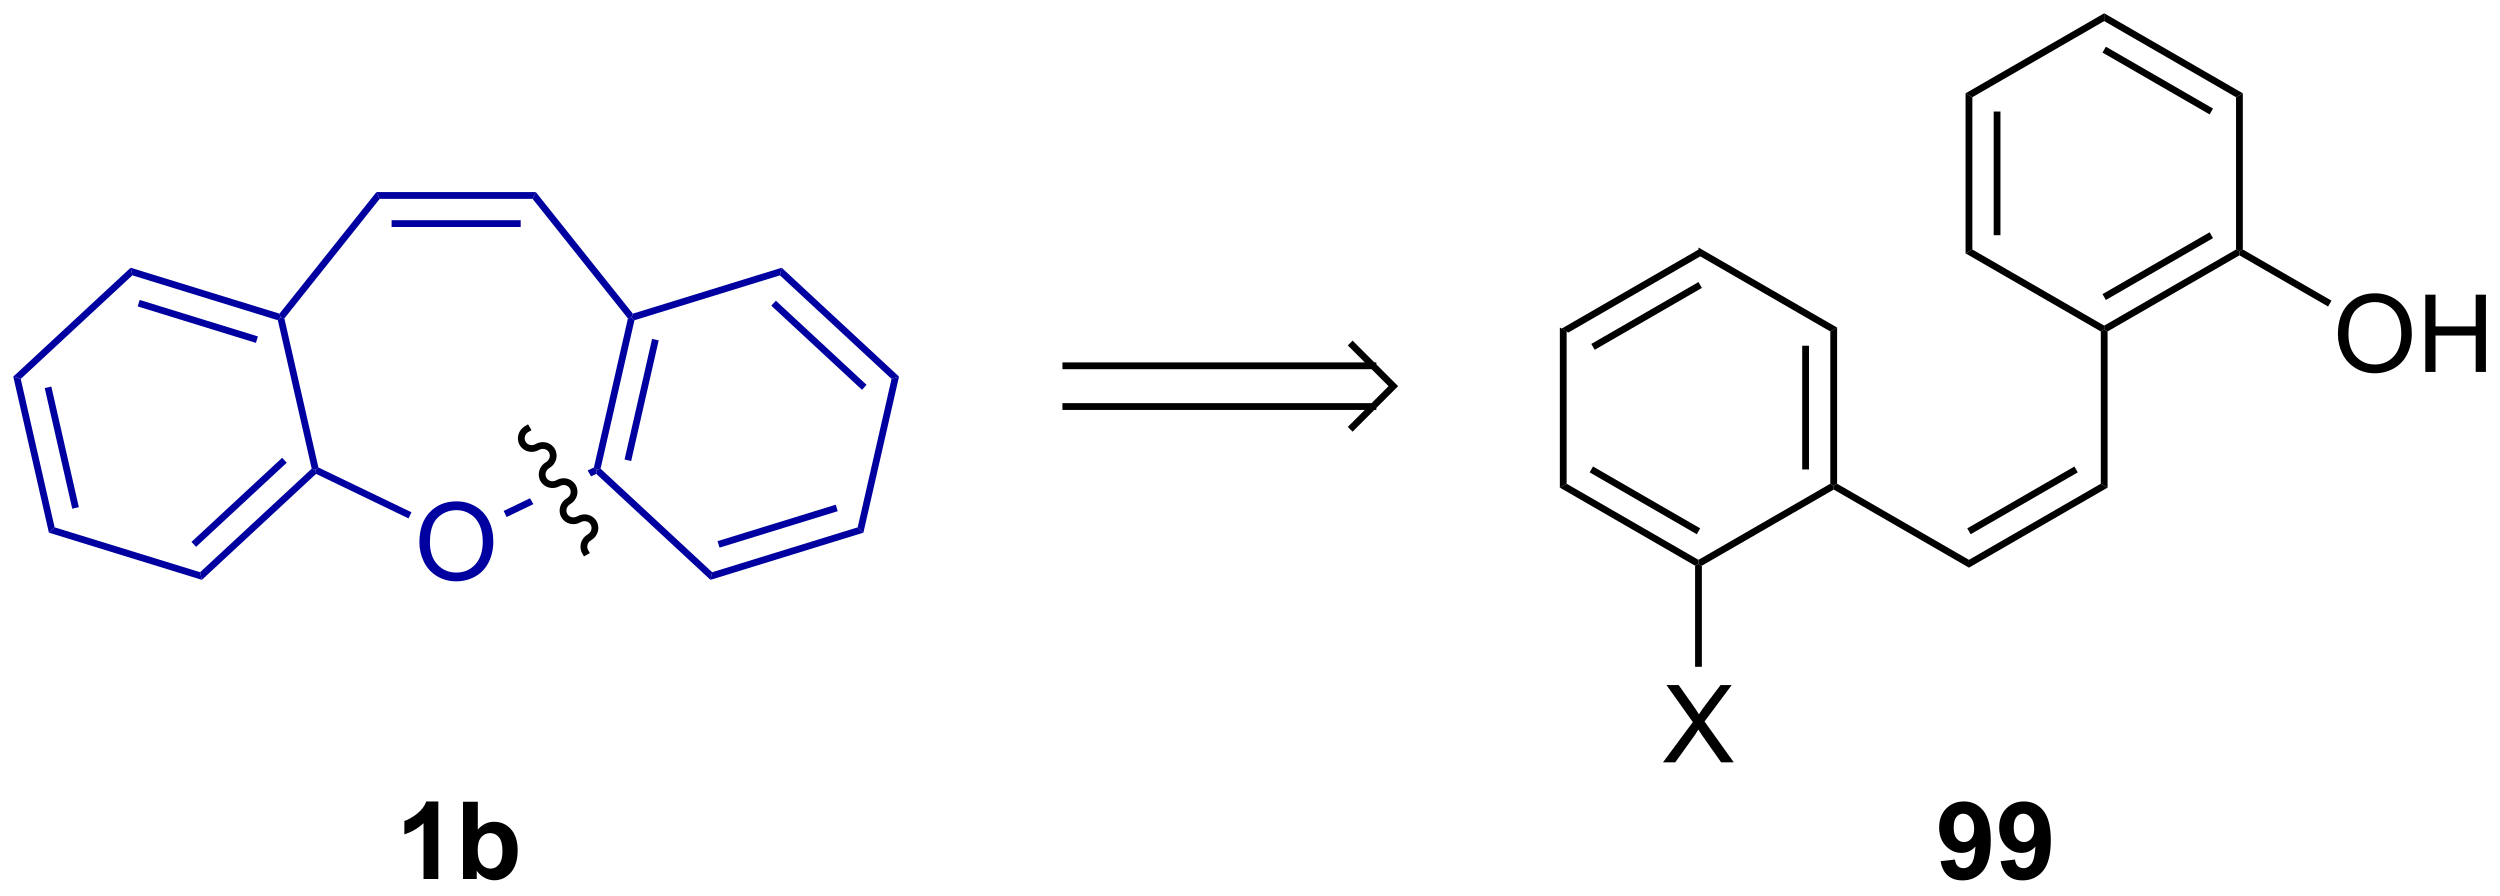 <?xml version="1.0" encoding="UTF-8"?>
<!DOCTYPE svg PUBLIC '-//W3C//DTD SVG 1.0//EN'
          'http://www.w3.org/TR/2001/REC-SVG-20010904/DTD/svg10.dtd'>
<svg stroke-dasharray="none" shape-rendering="auto" xmlns="http://www.w3.org/2000/svg" font-family="'Dialog'" text-rendering="auto" width="505" fill-opacity="1" color-interpolation="auto" color-rendering="auto" preserveAspectRatio="xMidYMid meet" font-size="12px" viewBox="0 0 505 181" fill="black" xmlns:xlink="http://www.w3.org/1999/xlink" stroke="black" image-rendering="auto" stroke-miterlimit="10" stroke-linecap="square" stroke-linejoin="miter" font-style="normal" stroke-width="1" height="181" stroke-dashoffset="0" font-weight="normal" stroke-opacity="1"
><!--Generated by the Batik Graphics2D SVG Generator--><defs id="genericDefs"
  /><g
  ><defs id="defs1"
    ><clipPath clipPathUnits="userSpaceOnUse" id="clipPath1"
      ><path d="M0.646 0.646 L189.945 0.646 L189.945 68.329 L0.646 68.329 L0.646 0.646 Z"
      /></clipPath
      ><clipPath clipPathUnits="userSpaceOnUse" id="clipPath2"
      ><path d="M177.629 196.775 L177.629 262.576 L361.664 262.576 L361.664 196.775 Z"
      /></clipPath
    ></defs
    ><g transform="scale(2.667,2.667) translate(-0.646,-0.646) matrix(1.029,0,0,1.029,-182.063,-201.757)"
    ><path d="M302.703 214.997 L302.703 215.574 L292.994 221.18 L292.494 220.891 ZM302.578 217.459 L294.689 222.014 L294.939 222.447 L302.828 217.892 Z" stroke="none" clip-path="url(#clipPath2)"
    /></g
    ><g transform="matrix(2.743,0,0,2.743,-487.223,-539.74)"
    ><path d="M292.494 220.891 L292.994 221.18 L292.994 232.391 L292.494 232.68 Z" stroke="none" clip-path="url(#clipPath2)"
    /></g
    ><g transform="matrix(2.743,0,0,2.743,-487.223,-539.74)"
    ><path d="M292.494 232.68 L292.994 232.391 L302.703 237.997 L302.703 238.286 L302.453 238.43 ZM294.689 231.557 L302.578 236.112 L302.828 235.679 L294.939 231.124 Z" stroke="none" clip-path="url(#clipPath2)"
    /></g
    ><g transform="matrix(2.743,0,0,2.743,-487.223,-539.74)"
    ><path d="M302.953 238.43 L302.703 238.286 L302.703 237.997 L312.412 232.391 L312.662 232.536 L312.662 232.824 Z" stroke="none" clip-path="url(#clipPath2)"
    /></g
    ><g transform="matrix(2.743,0,0,2.743,-487.223,-539.74)"
    ><path d="M312.912 232.391 L312.662 232.536 L312.412 232.391 L312.412 221.18 L312.912 220.891 ZM310.842 231.34 L310.842 222.231 L310.342 222.231 L310.342 231.34 Z" stroke="none" clip-path="url(#clipPath2)"
    /></g
    ><g transform="matrix(2.743,0,0,2.743,-487.223,-539.74)"
    ><path d="M312.912 220.891 L312.412 221.18 L302.703 215.574 L302.703 214.997 Z" stroke="none" clip-path="url(#clipPath2)"
    /></g
    ><g transform="matrix(2.743,0,0,2.743,-487.223,-539.74)"
    ><path d="M332.831 221.18 L332.581 221.036 L332.581 220.747 L342.29 215.141 L342.54 215.286 L342.54 215.574 ZM332.706 218.862 L340.595 214.307 L340.345 213.874 L332.456 218.429 Z" stroke="none" clip-path="url(#clipPath2)"
    /></g
    ><g transform="matrix(2.743,0,0,2.743,-487.223,-539.74)"
    ><path d="M342.79 215.141 L342.54 215.286 L342.29 215.141 L342.29 203.93 L342.79 203.641 Z" stroke="none" clip-path="url(#clipPath2)"
    /></g
    ><g transform="matrix(2.743,0,0,2.743,-487.223,-539.74)"
    ><path d="M342.79 203.641 L342.29 203.93 L332.581 198.324 L332.581 197.747 ZM340.595 204.764 L332.706 200.209 L332.456 200.642 L340.345 205.197 Z" stroke="none" clip-path="url(#clipPath2)"
    /></g
    ><g transform="matrix(2.743,0,0,2.743,-487.223,-539.74)"
    ><path d="M332.581 197.747 L332.581 198.324 L322.872 203.93 L322.372 203.641 Z" stroke="none" clip-path="url(#clipPath2)"
    /></g
    ><g transform="matrix(2.743,0,0,2.743,-487.223,-539.74)"
    ><path d="M322.372 203.641 L322.872 203.93 L322.872 215.141 L322.372 215.43 ZM324.442 204.981 L324.442 214.09 L324.942 214.09 L324.942 204.981 Z" stroke="none" clip-path="url(#clipPath2)"
    /></g
    ><g transform="matrix(2.743,0,0,2.743,-487.223,-539.74)"
    ><path d="M322.372 215.43 L322.872 215.141 L332.581 220.747 L332.581 221.036 L332.331 221.18 Z" stroke="none" clip-path="url(#clipPath2)"
    /></g
    ><g transform="matrix(2.743,0,0,2.743,-487.223,-539.74)"
    ><path d="M312.662 232.824 L312.662 232.536 L312.912 232.391 L322.622 237.997 L322.622 238.574 Z" stroke="none" clip-path="url(#clipPath2)"
    /></g
    ><g transform="matrix(2.743,0,0,2.743,-487.223,-539.74)"
    ><path d="M322.622 238.574 L322.622 237.997 L332.331 232.391 L332.831 232.68 ZM322.747 236.112 L330.636 231.557 L330.386 231.124 L322.497 235.679 Z" stroke="none" clip-path="url(#clipPath2)"
    /></g
    ><g transform="matrix(2.743,0,0,2.743,-487.223,-539.74)"
    ><path d="M332.831 232.68 L332.331 232.391 L332.331 221.18 L332.581 221.036 L332.831 221.18 Z" stroke="none" clip-path="url(#clipPath2)"
    /></g
    ><g transform="matrix(2.743,0,0,2.743,-487.223,-539.74)"
    ><path d="M300.088 252.911 L302.288 249.945 L300.347 247.22 L301.245 247.22 L302.277 248.679 Q302.598 249.132 302.735 249.378 Q302.924 249.068 303.185 248.729 L304.329 247.22 L305.15 247.22 L303.149 249.901 L305.305 252.911 L304.373 252.911 L302.94 250.879 Q302.821 250.706 302.691 250.499 Q302.502 250.809 302.42 250.926 L300.991 252.911 L300.088 252.911 Z" stroke="none" clip-path="url(#clipPath2)"
    /></g
    ><g transform="matrix(2.743,0,0,2.743,-487.223,-539.74)"
    ><path d="M302.453 238.43 L302.703 238.286 L302.953 238.43 L302.953 245.876 L302.453 245.876 Z" stroke="none" clip-path="url(#clipPath2)"
    /></g
    ><g transform="matrix(2.743,0,0,2.743,-487.223,-539.74)"
    ><path d="M349.793 221.389 Q349.793 219.971 350.554 219.171 Q351.315 218.369 352.518 218.369 Q353.305 218.369 353.936 218.747 Q354.57 219.122 354.902 219.795 Q355.235 220.468 355.235 221.322 Q355.235 222.189 354.886 222.872 Q354.537 223.555 353.895 223.907 Q353.256 224.259 352.513 224.259 Q351.711 224.259 351.077 223.871 Q350.445 223.48 350.119 222.81 Q349.793 222.137 349.793 221.389 ZM350.57 221.399 Q350.57 222.429 351.121 223.022 Q351.675 223.612 352.51 223.612 Q353.359 223.612 353.908 223.014 Q354.459 222.416 354.459 221.319 Q354.459 220.623 354.224 220.105 Q353.988 219.588 353.535 219.303 Q353.085 219.016 352.521 219.016 Q351.721 219.016 351.144 219.567 Q350.57 220.116 350.57 221.399 ZM356.228 224.161 L356.228 218.47 L356.981 218.47 L356.981 220.807 L359.939 220.807 L359.939 218.47 L360.692 218.47 L360.692 224.161 L359.939 224.161 L359.939 221.477 L356.981 221.477 L356.981 224.161 L356.228 224.161 Z" stroke="none" clip-path="url(#clipPath2)"
    /></g
    ><g transform="matrix(2.743,0,0,2.743,-487.223,-539.74)"
    ><path d="M342.54 215.574 L342.54 215.286 L342.79 215.141 L349.32 218.911 L349.07 219.344 Z" stroke="none" clip-path="url(#clipPath2)"
    /></g
    ><g fill="rgb(0,0,160)" transform="matrix(2.743,0,0,2.743,-487.223,-539.74)" stroke="rgb(0,0,160)"
    ><path d="M229.943 239.472 L230.071 238.909 L240.785 235.604 L241.208 235.997 ZM230.613 237.099 L239.318 234.414 L239.17 233.936 L230.465 236.621 Z" stroke="none" clip-path="url(#clipPath2)"
    /></g
    ><g fill="rgb(0,0,160)" transform="matrix(2.743,0,0,2.743,-487.223,-539.74)" stroke="rgb(0,0,160)"
    ><path d="M241.208 235.997 L240.785 235.604 L243.279 224.674 L243.831 224.504 Z" stroke="none" clip-path="url(#clipPath2)"
    /></g
    ><g fill="rgb(0,0,160)" transform="matrix(2.743,0,0,2.743,-487.223,-539.74)" stroke="rgb(0,0,160)"
    ><path d="M243.831 224.504 L243.279 224.674 L235.061 217.048 L235.189 216.486 ZM241.441 225.11 L234.763 218.914 L234.423 219.281 L241.101 225.477 Z" stroke="none" clip-path="url(#clipPath2)"
    /></g
    ><g fill="rgb(0,0,160)" transform="matrix(2.743,0,0,2.743,-487.223,-539.74)" stroke="rgb(0,0,160)"
    ><path d="M235.189 216.486 L235.061 217.048 L224.348 220.353 L224.136 220.157 L224.225 219.868 Z" stroke="none" clip-path="url(#clipPath2)"
    /></g
    ><g fill="rgb(0,0,160)" transform="matrix(2.743,0,0,2.743,-487.223,-539.74)" stroke="rgb(0,0,160)"
    ><path d="M225.644 221.727 L223.617 230.608 L224.105 230.72 L226.132 221.838 L225.644 221.727 ZM224.136 220.157 L223.865 220.219 L221.36 231.195 L221.577 231.368 L221.853 231.283 L224.348 220.353 L224.136 220.157 Z" stroke="none" clip-path="url(#clipPath2)"
    /></g
    ><g fill="rgb(0,0,160)" transform="matrix(2.743,0,0,2.743,-487.223,-539.74)" stroke="rgb(0,0,160)"
    ><path d="M221.853 231.283 L221.577 231.368 L221.532 231.668 L229.943 239.472 L230.071 238.909 L221.853 231.283 Z" stroke="none" clip-path="url(#clipPath2)"
    /></g
    ><g fill="rgb(0,0,160)" transform="matrix(2.743,0,0,2.743,-487.223,-539.74)" stroke="rgb(0,0,160)"
    ><path d="M198.207 219.868 L198.296 220.157 L198.084 220.353 L187.371 217.048 L187.242 216.486 ZM196.617 221.544 L187.912 218.858 L187.765 219.336 L196.47 222.021 Z" stroke="none" clip-path="url(#clipPath2)"
    /></g
    ><g fill="rgb(0,0,160)" transform="matrix(2.743,0,0,2.743,-487.223,-539.74)" stroke="rgb(0,0,160)"
    ><path d="M187.242 216.486 L187.371 217.048 L179.152 224.674 L178.601 224.504 Z" stroke="none" clip-path="url(#clipPath2)"
    /></g
    ><g fill="rgb(0,0,160)" transform="matrix(2.743,0,0,2.743,-487.223,-539.74)" stroke="rgb(0,0,160)"
    ><path d="M178.601 224.504 L179.152 224.674 L181.647 235.604 L181.224 235.997 ZM180.917 225.349 L182.944 234.231 L183.431 234.119 L181.404 225.238 Z" stroke="none" clip-path="url(#clipPath2)"
    /></g
    ><g fill="rgb(0,0,160)" transform="matrix(2.743,0,0,2.743,-487.223,-539.74)" stroke="rgb(0,0,160)"
    ><path d="M181.224 235.997 L181.647 235.604 L192.36 238.909 L192.489 239.472 Z" stroke="none" clip-path="url(#clipPath2)"
    /></g
    ><g fill="rgb(0,0,160)" transform="matrix(2.743,0,0,2.743,-487.223,-539.74)" stroke="rgb(0,0,160)"
    ><path d="M192.489 239.472 L192.36 238.909 L200.579 231.283 L200.855 231.368 L200.9 231.668 ZM192.063 237.043 L198.741 230.847 L198.401 230.481 L191.723 236.677 Z" stroke="none" clip-path="url(#clipPath2)"
    /></g
    ><g fill="rgb(0,0,160)" transform="matrix(2.743,0,0,2.743,-487.223,-539.74)" stroke="rgb(0,0,160)"
    ><path d="M201.072 231.195 L200.855 231.368 L200.579 231.283 L198.084 220.353 L198.296 220.157 L198.566 220.219 Z" stroke="none" clip-path="url(#clipPath2)"
    /></g
    ><g fill="rgb(0,0,160)" transform="matrix(2.743,0,0,2.743,-487.223,-539.74)" stroke="rgb(0,0,160)"
    ><path d="M224.225 219.868 L224.136 220.157 L223.865 220.219 L216.845 211.416 L217.086 210.916 Z" stroke="none" clip-path="url(#clipPath2)"
    /></g
    ><g fill="rgb(0,0,160)" transform="matrix(2.743,0,0,2.743,-487.223,-539.74)" stroke="rgb(0,0,160)"
    ><path d="M217.086 210.916 L216.845 211.416 L205.586 211.416 L205.345 210.916 ZM215.969 212.986 L206.463 212.986 L206.463 213.486 L215.969 213.486 Z" stroke="none" clip-path="url(#clipPath2)"
    /></g
    ><g fill="rgb(0,0,160)" transform="matrix(2.743,0,0,2.743,-487.223,-539.74)" stroke="rgb(0,0,160)"
    ><path d="M205.345 210.916 L205.586 211.416 L198.566 220.219 L198.296 220.157 L198.207 219.868 Z" stroke="none" clip-path="url(#clipPath2)"
    /></g
    ><g fill="rgb(0,0,160)" transform="matrix(2.743,0,0,2.743,-487.223,-539.74)" stroke="rgb(0,0,160)"
    ><path d="M208.51 236.712 Q208.51 235.293 209.27 234.494 Q210.031 233.691 211.234 233.691 Q212.021 233.691 212.653 234.069 Q213.287 234.445 213.618 235.117 Q213.952 235.79 213.952 236.644 Q213.952 237.511 213.602 238.194 Q213.253 238.877 212.611 239.23 Q211.972 239.581 211.229 239.581 Q210.427 239.581 209.793 239.193 Q209.162 238.803 208.836 238.132 Q208.51 237.459 208.51 236.712 ZM209.286 236.722 Q209.286 237.752 209.837 238.344 Q210.391 238.935 211.227 238.935 Q212.076 238.935 212.624 238.337 Q213.175 237.739 213.175 236.642 Q213.175 235.945 212.94 235.428 Q212.704 234.91 212.252 234.626 Q211.801 234.338 211.237 234.338 Q210.438 234.338 209.86 234.89 Q209.286 235.438 209.286 236.722 Z" stroke="none" clip-path="url(#clipPath2)"
    /></g
    ><g fill="rgb(0,0,160)" transform="matrix(2.743,0,0,2.743,-487.223,-539.74)" stroke="rgb(0,0,160)"
    ><path d="M221.36 231.195 L220.9 231.417 L221.144 231.839 L221.151 231.851 L221.151 231.851 L221.532 231.668 L221.577 231.368 L221.36 231.195 ZM216.654 233.462 L214.715 234.395 L214.932 234.846 L216.905 233.896 L216.905 233.896 L216.654 233.462 Z" stroke="none" clip-path="url(#clipPath2)"
    /></g
    ><g fill="rgb(0,0,160)" transform="matrix(2.743,0,0,2.743,-487.223,-539.74)" stroke="rgb(0,0,160)"
    ><path d="M200.9 231.668 L200.855 231.368 L201.072 231.195 L207.926 234.496 L207.709 234.947 Z" stroke="none" clip-path="url(#clipPath2)"
    /></g
    ><g stroke-linecap="butt" stroke-width="0.5" transform="matrix(2.743,0,0,2.743,-487.223,-539.74)"
    ><path fill="none" d="M256.114 223.707 L278.732 223.707 M256.114 226.707 L278.732 226.707 M277.232 228.207 L280.232 225.207 L277.232 222.207" clip-path="url(#clipPath2)"
    /></g
    ><g transform="matrix(2.743,0,0,2.743,-487.223,-539.74)"
    ><path d="M216.546 228.575 L216.546 228.575 C216.275 228.732 216.191 229.059 216.329 229.298 L216.112 229.423 L216.329 229.298 C216.467 229.538 216.793 229.629 217.064 229.472 L217.189 229.689 L217.064 229.472 C217.558 229.187 218.197 229.333 218.482 229.829 L218.266 229.954 L218.482 229.829 C218.768 230.324 218.576 230.95 218.082 231.235 L217.957 231.019 L218.082 231.235 C217.811 231.392 217.726 231.719 217.865 231.959 L217.648 232.084 L217.865 231.959 C218.003 232.198 218.329 232.289 218.6 232.132 L218.725 232.349 L218.6 232.132 C219.094 231.847 219.733 231.994 220.018 232.489 L219.802 232.614 L220.018 232.489 C220.304 232.984 220.112 233.611 219.618 233.896 L219.493 233.679 L219.618 233.896 C219.347 234.052 219.262 234.38 219.401 234.619 L219.184 234.744 L219.401 234.619 C219.539 234.859 219.865 234.95 220.136 234.793 L220.261 235.009 L220.136 234.793 C220.63 234.508 221.269 234.654 221.554 235.149 L221.338 235.274 L221.554 235.149 C221.84 235.645 221.648 236.271 221.154 236.556 L221.029 236.34 L221.154 236.556 C220.883 236.713 220.798 237.04 220.937 237.28 L221.062 237.496 L220.629 237.746 L220.504 237.53 C220.218 237.035 220.41 236.408 220.904 236.123 L220.904 236.123 C221.176 235.966 221.26 235.639 221.121 235.399 L221.121 235.399 C220.983 235.16 220.658 235.069 220.386 235.226 L220.386 235.226 C219.892 235.511 219.254 235.364 218.968 234.869 L218.968 234.869 C218.682 234.374 218.874 233.748 219.368 233.463 L219.368 233.463 C219.64 233.306 219.724 232.979 219.585 232.739 L219.585 232.739 C219.447 232.5 219.122 232.409 218.85 232.565 L218.85 232.565 C218.356 232.851 217.718 232.704 217.432 232.209 L217.432 232.209 C217.146 231.714 217.338 231.087 217.832 230.802 L217.832 230.802 C218.104 230.645 218.188 230.318 218.049 230.079 L218.049 230.079 C217.911 229.839 217.586 229.748 217.314 229.905 L217.314 229.905 C216.82 230.19 216.182 230.043 215.896 229.548 L215.896 229.548 C215.61 229.053 215.802 228.427 216.296 228.142 L216.513 228.017 L216.763 228.45 Z" stroke="none" clip-path="url(#clipPath2)"
    /></g
    ><g transform="matrix(2.743,0,0,2.743,-487.223,-539.74)"
    ><path d="M209.903 261.503 L208.814 261.503 L208.814 257.391 Q208.216 257.95 207.403 258.219 L207.403 257.228 Q207.83 257.088 208.33 256.7 Q208.832 256.309 209.018 255.789 L209.903 255.789 L209.903 261.503 ZM211.721 261.503 L211.721 255.812 L212.811 255.812 L212.811 257.862 Q213.315 257.287 214.006 257.287 Q214.759 257.287 215.251 257.834 Q215.745 258.377 215.745 259.399 Q215.745 260.455 215.243 261.027 Q214.741 261.596 214.022 261.596 Q213.67 261.596 213.326 261.42 Q212.981 261.242 212.733 260.898 L212.733 261.503 L211.721 261.503 ZM212.803 259.353 Q212.803 259.992 213.005 260.3 Q213.289 260.735 213.758 260.735 Q214.12 260.735 214.374 260.426 Q214.627 260.116 214.627 259.454 Q214.627 258.747 214.371 258.434 Q214.115 258.121 213.716 258.121 Q213.323 258.121 213.062 258.426 Q212.803 258.731 212.803 259.353 Z" stroke="none" clip-path="url(#clipPath2)"
    /></g
    ><g transform="matrix(2.743,0,0,2.743,-487.223,-539.74)"
    ><path d="M320.536 260.186 L321.592 260.069 Q321.631 260.393 321.794 260.548 Q321.957 260.704 322.223 260.704 Q322.562 260.704 322.798 260.393 Q323.036 260.082 323.101 259.104 Q322.689 259.58 322.073 259.58 Q321.401 259.58 320.914 259.063 Q320.427 258.545 320.427 257.714 Q320.427 256.848 320.94 256.32 Q321.455 255.789 322.252 255.789 Q323.116 255.789 323.67 256.459 Q324.226 257.127 324.226 258.662 Q324.226 260.222 323.647 260.913 Q323.07 261.604 322.143 261.604 Q321.476 261.604 321.064 261.25 Q320.653 260.892 320.536 260.186 ZM323.005 257.802 Q323.005 257.274 322.762 256.985 Q322.518 256.692 322.2 256.692 Q321.897 256.692 321.698 256.933 Q321.499 257.171 321.499 257.714 Q321.499 258.266 321.716 258.524 Q321.934 258.781 322.26 258.781 Q322.573 258.781 322.788 258.532 Q323.005 258.284 323.005 257.802 ZM324.957 260.186 L326.013 260.069 Q326.052 260.393 326.215 260.548 Q326.378 260.704 326.645 260.704 Q326.984 260.704 327.219 260.393 Q327.457 260.082 327.522 259.104 Q327.111 259.58 326.495 259.58 Q325.822 259.58 325.335 259.063 Q324.849 258.545 324.849 257.714 Q324.849 256.848 325.361 256.32 Q325.876 255.789 326.673 255.789 Q327.538 255.789 328.091 256.459 Q328.648 257.127 328.648 258.662 Q328.648 260.222 328.068 260.913 Q327.491 261.604 326.565 261.604 Q325.897 261.604 325.485 261.25 Q325.074 260.892 324.957 260.186 ZM327.426 257.802 Q327.426 257.274 327.183 256.985 Q326.94 256.692 326.622 256.692 Q326.319 256.692 326.12 256.933 Q325.92 257.171 325.92 257.714 Q325.92 258.266 326.138 258.524 Q326.355 258.781 326.681 258.781 Q326.994 258.781 327.209 258.532 Q327.426 258.284 327.426 257.802 Z" stroke="none" clip-path="url(#clipPath2)"
    /></g
  ></g
></svg
>
